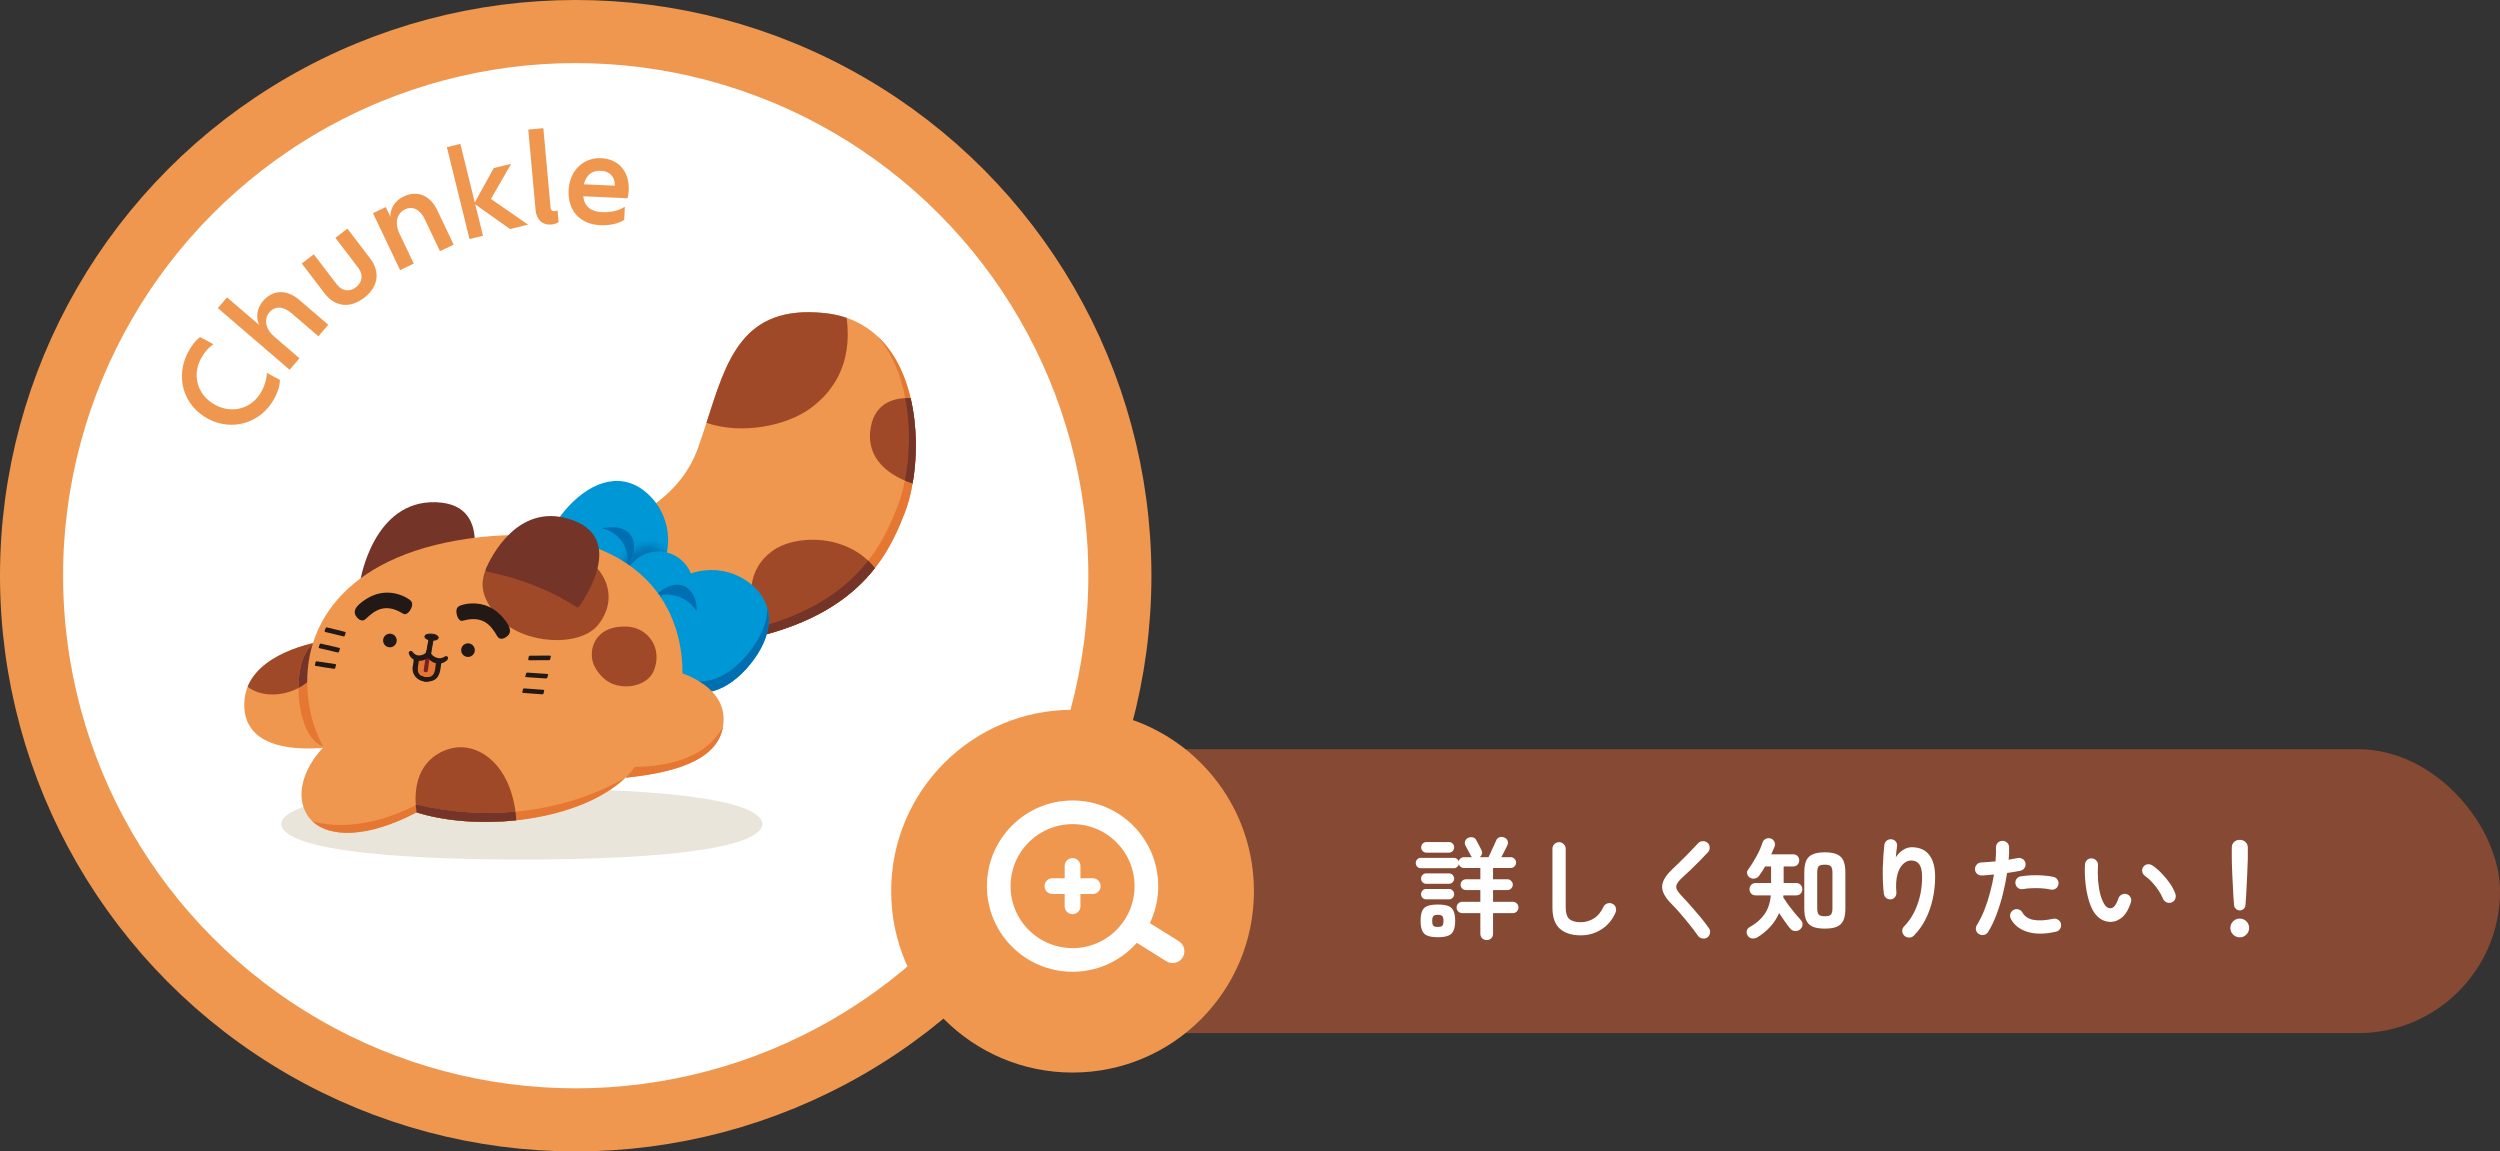 <svg width="317" height="146" viewBox="0 0 317 146" fill="none" xmlns="http://www.w3.org/2000/svg">
<rect x="0" y="0" width="317" height="146" fill="#333333" stroke="none"/>
<rect x="122" y="95" width="195" height="36" rx="18" fill="#864A34"/>
<path d="M188.52 119.204C188.296 119.204 188.105 119.129 187.946 118.98C187.787 118.831 187.708 118.635 187.708 118.392V115.788H185.426C185.23 115.788 185.057 115.718 184.908 115.578C184.768 115.438 184.698 115.265 184.698 115.06C184.698 114.864 184.768 114.696 184.908 114.556C185.057 114.416 185.23 114.346 185.426 114.346H187.708V112.862H185.888C185.701 112.862 185.538 112.797 185.398 112.666C185.267 112.526 185.202 112.363 185.202 112.176C185.202 111.989 185.267 111.831 185.398 111.7C185.538 111.56 185.701 111.49 185.888 111.49H187.708V110.062H185.636C185.487 110.062 185.351 110.02 185.23 109.936C185.109 109.843 185.025 109.731 184.978 109.6C184.941 109.731 184.866 109.847 184.754 109.95C184.642 110.043 184.511 110.09 184.362 110.09H180.162C179.985 110.09 179.831 110.025 179.7 109.894C179.579 109.763 179.518 109.609 179.518 109.432C179.518 109.255 179.579 109.101 179.7 108.97C179.831 108.839 179.985 108.774 180.162 108.774H184.362C184.502 108.774 184.628 108.816 184.74 108.9C184.852 108.984 184.927 109.091 184.964 109.222C185.001 109.063 185.081 108.937 185.202 108.844C185.323 108.741 185.468 108.69 185.636 108.69H186.658C186.621 108.653 186.583 108.615 186.546 108.578C186.518 108.541 186.495 108.499 186.476 108.452C186.439 108.368 186.378 108.251 186.294 108.102C186.21 107.943 186.126 107.785 186.042 107.626C185.958 107.458 185.883 107.318 185.818 107.206C185.725 107.029 185.711 106.847 185.776 106.66C185.841 106.473 185.963 106.338 186.14 106.254C186.327 106.161 186.518 106.133 186.714 106.17C186.919 106.207 187.073 106.319 187.176 106.506C187.241 106.618 187.316 106.758 187.4 106.926C187.493 107.094 187.582 107.262 187.666 107.43C187.75 107.589 187.815 107.719 187.862 107.822C187.937 107.99 187.951 108.153 187.904 108.312C187.857 108.461 187.769 108.587 187.638 108.69H188.744C188.8 108.578 188.87 108.429 188.954 108.242C189.047 108.046 189.141 107.841 189.234 107.626C189.337 107.411 189.43 107.211 189.514 107.024C189.607 106.828 189.673 106.679 189.71 106.576C189.794 106.371 189.934 106.235 190.13 106.17C190.335 106.095 190.541 106.105 190.746 106.198C190.951 106.282 191.091 106.417 191.166 106.604C191.241 106.791 191.231 106.982 191.138 107.178C191.063 107.346 190.947 107.579 190.788 107.878C190.639 108.167 190.499 108.438 190.368 108.69H191.558C191.745 108.69 191.903 108.76 192.034 108.9C192.174 109.031 192.244 109.189 192.244 109.376C192.244 109.563 192.174 109.726 192.034 109.866C191.903 109.997 191.745 110.062 191.558 110.062H189.318V111.49H191.138C191.325 111.49 191.483 111.56 191.614 111.7C191.754 111.831 191.824 111.989 191.824 112.176C191.824 112.363 191.754 112.526 191.614 112.666C191.483 112.797 191.325 112.862 191.138 112.862H189.318V114.346H191.824C192.02 114.346 192.188 114.416 192.328 114.556C192.468 114.696 192.538 114.864 192.538 115.06C192.538 115.265 192.468 115.438 192.328 115.578C192.188 115.718 192.02 115.788 191.824 115.788H189.318V118.392C189.318 118.635 189.239 118.831 189.08 118.98C188.931 119.129 188.744 119.204 188.52 119.204ZM182.318 118.84C181.758 118.84 181.319 118.775 181.002 118.644C180.685 118.523 180.461 118.308 180.33 118C180.199 117.701 180.134 117.291 180.134 116.768C180.134 116.227 180.199 115.807 180.33 115.508C180.461 115.209 180.685 114.999 181.002 114.878C181.319 114.757 181.758 114.696 182.318 114.696C182.878 114.696 183.317 114.757 183.634 114.878C183.951 114.999 184.175 115.209 184.306 115.508C184.446 115.807 184.516 116.227 184.516 116.768C184.516 117.291 184.446 117.701 184.306 118C184.175 118.308 183.951 118.523 183.634 118.644C183.317 118.775 182.878 118.84 182.318 118.84ZM180.862 108.116C180.685 108.116 180.531 108.051 180.4 107.92C180.269 107.78 180.204 107.621 180.204 107.444C180.204 107.257 180.269 107.099 180.4 106.968C180.531 106.837 180.685 106.772 180.862 106.772H183.718C183.905 106.772 184.063 106.837 184.194 106.968C184.325 107.099 184.39 107.257 184.39 107.444C184.39 107.621 184.325 107.78 184.194 107.92C184.063 108.051 183.905 108.116 183.718 108.116H180.862ZM180.834 114.038C180.657 114.038 180.503 113.973 180.372 113.842C180.251 113.711 180.19 113.557 180.19 113.38C180.19 113.203 180.251 113.049 180.372 112.918C180.503 112.787 180.657 112.722 180.834 112.722H183.746C183.923 112.722 184.073 112.787 184.194 112.918C184.325 113.049 184.39 113.203 184.39 113.38C184.39 113.557 184.325 113.711 184.194 113.842C184.073 113.973 183.923 114.038 183.746 114.038H180.834ZM180.834 112.064C180.657 112.064 180.503 111.999 180.372 111.868C180.251 111.737 180.19 111.583 180.19 111.406C180.19 111.229 180.251 111.075 180.372 110.944C180.503 110.813 180.657 110.748 180.834 110.748H183.746C183.923 110.748 184.073 110.813 184.194 110.944C184.325 111.075 184.39 111.229 184.39 111.406C184.39 111.583 184.325 111.737 184.194 111.868C184.073 111.999 183.923 112.064 183.746 112.064H180.834ZM182.318 117.538C182.607 117.538 182.799 117.487 182.892 117.384C182.985 117.281 183.032 117.076 183.032 116.768C183.032 116.469 182.985 116.269 182.892 116.166C182.799 116.054 182.607 115.998 182.318 115.998C182.038 115.998 181.847 116.054 181.744 116.166C181.651 116.269 181.604 116.469 181.604 116.768C181.604 117.076 181.651 117.281 181.744 117.384C181.847 117.487 182.038 117.538 182.318 117.538ZM200.448 118.602C199.328 118.602 198.446 118.327 197.802 117.776C197.167 117.216 196.85 116.32 196.85 115.088V107.626C196.85 107.393 196.929 107.197 197.088 107.038C197.256 106.87 197.457 106.786 197.69 106.786C197.923 106.786 198.119 106.87 198.278 107.038C198.446 107.197 198.53 107.393 198.53 107.626V115.088C198.53 115.779 198.684 116.259 198.992 116.53C199.309 116.801 199.795 116.936 200.448 116.936C201.027 116.936 201.568 116.782 202.072 116.474C202.585 116.166 203.001 115.671 203.318 114.99C203.421 114.775 203.584 114.631 203.808 114.556C204.032 114.481 204.247 114.495 204.452 114.598C204.667 114.691 204.807 114.85 204.872 115.074C204.947 115.298 204.937 115.517 204.844 115.732C204.433 116.656 203.831 117.365 203.038 117.86C202.254 118.355 201.391 118.602 200.448 118.602ZM216.492 118.868C216.305 118.999 216.095 119.041 215.862 118.994C215.629 118.957 215.447 118.849 215.316 118.672C214.999 118.215 214.639 117.739 214.238 117.244C213.846 116.749 213.454 116.278 213.062 115.83C212.67 115.373 212.315 114.985 211.998 114.668C211.447 114.127 211.079 113.618 210.892 113.142C210.705 112.666 210.71 112.195 210.906 111.728C211.102 111.252 211.489 110.743 212.068 110.202C212.264 110.025 212.497 109.801 212.768 109.53C213.048 109.259 213.342 108.97 213.65 108.662C213.958 108.354 214.257 108.046 214.546 107.738C214.835 107.43 215.097 107.155 215.33 106.912C215.489 106.744 215.685 106.66 215.918 106.66C216.161 106.651 216.366 106.725 216.534 106.884C216.702 107.033 216.786 107.229 216.786 107.472C216.795 107.705 216.721 107.906 216.562 108.074C216.235 108.429 215.871 108.807 215.47 109.208C215.078 109.6 214.695 109.978 214.322 110.342C213.949 110.697 213.627 110.995 213.356 111.238C212.992 111.574 212.749 111.863 212.628 112.106C212.516 112.339 212.516 112.573 212.628 112.806C212.749 113.039 212.973 113.329 213.3 113.674C213.617 114.001 213.977 114.393 214.378 114.85C214.789 115.307 215.199 115.783 215.61 116.278C216.021 116.773 216.38 117.244 216.688 117.692C216.828 117.869 216.875 118.075 216.828 118.308C216.791 118.551 216.679 118.737 216.492 118.868ZM231.388 117.748C230.753 117.748 230.245 117.669 229.862 117.51C229.479 117.342 229.204 117.071 229.036 116.698C228.868 116.325 228.784 115.825 228.784 115.2V110.622C228.784 109.997 228.868 109.497 229.036 109.124C229.204 108.751 229.479 108.485 229.862 108.326C230.245 108.158 230.753 108.074 231.388 108.074C232.032 108.074 232.541 108.158 232.914 108.326C233.297 108.485 233.572 108.751 233.74 109.124C233.908 109.497 233.992 109.997 233.992 110.622V115.214C233.992 115.839 233.908 116.339 233.74 116.712C233.572 117.076 233.297 117.342 232.914 117.51C232.541 117.669 232.032 117.748 231.388 117.748ZM222.834 118.854C222.629 118.975 222.405 119.022 222.162 118.994C221.919 118.966 221.733 118.845 221.602 118.63C221.481 118.434 221.443 118.233 221.49 118.028C221.537 117.823 221.663 117.664 221.868 117.552C222.643 117.123 223.259 116.591 223.716 115.956C224.173 115.321 224.449 114.514 224.542 113.534H222.624C222.391 113.534 222.199 113.459 222.05 113.31C221.91 113.151 221.84 112.965 221.84 112.75C221.84 112.535 221.91 112.353 222.05 112.204C222.199 112.045 222.391 111.966 222.624 111.966H224.57V109.866H223.814C223.693 110.081 223.567 110.291 223.436 110.496C223.305 110.692 223.179 110.874 223.058 111.042C222.927 111.219 222.75 111.336 222.526 111.392C222.302 111.448 222.087 111.411 221.882 111.28C221.714 111.177 221.602 111.028 221.546 110.832C221.49 110.627 221.523 110.445 221.644 110.286C222.017 109.782 222.372 109.222 222.708 108.606C223.053 107.981 223.315 107.388 223.492 106.828C223.567 106.613 223.702 106.459 223.898 106.366C224.094 106.263 224.304 106.249 224.528 106.324C224.743 106.389 224.897 106.525 224.99 106.73C225.083 106.926 225.093 107.131 225.018 107.346C224.953 107.505 224.883 107.668 224.808 107.836C224.743 108.004 224.673 108.167 224.598 108.326H227.37C227.603 108.326 227.79 108.401 227.93 108.55C228.07 108.699 228.14 108.881 228.14 109.096C228.14 109.311 228.07 109.493 227.93 109.642C227.79 109.791 227.603 109.866 227.37 109.866H226.166V111.966H227.748C227.991 111.966 228.182 112.045 228.322 112.204C228.462 112.353 228.532 112.535 228.532 112.75C228.532 112.965 228.462 113.151 228.322 113.31C228.182 113.459 227.991 113.534 227.748 113.534H226.138C226.138 113.571 226.133 113.613 226.124 113.66C226.124 113.697 226.119 113.735 226.11 113.772C226.297 114.071 226.521 114.402 226.782 114.766C227.053 115.121 227.328 115.471 227.608 115.816C227.888 116.152 228.135 116.437 228.35 116.67C228.518 116.847 228.588 117.048 228.56 117.272C228.541 117.487 228.443 117.673 228.266 117.832C228.079 118 227.865 118.075 227.622 118.056C227.379 118.047 227.179 117.949 227.02 117.762C226.815 117.519 226.586 117.221 226.334 116.866C226.082 116.511 225.835 116.147 225.592 115.774C225.312 116.418 224.939 116.997 224.472 117.51C224.005 118.023 223.459 118.471 222.834 118.854ZM231.388 116.18C231.78 116.18 232.037 116.11 232.158 115.97C232.289 115.821 232.354 115.545 232.354 115.144V110.678C232.354 110.267 232.289 109.992 232.158 109.852C232.037 109.712 231.78 109.642 231.388 109.642C230.987 109.642 230.725 109.712 230.604 109.852C230.483 109.992 230.422 110.267 230.422 110.678V115.13C230.422 115.531 230.483 115.807 230.604 115.956C230.725 116.105 230.987 116.18 231.388 116.18ZM241.482 118.658C241.314 118.499 241.221 118.303 241.202 118.07C241.193 117.837 241.272 117.636 241.44 117.468C242.149 116.749 242.705 115.844 243.106 114.752C243.517 113.66 243.722 112.47 243.722 111.182C243.722 110.454 243.605 109.927 243.372 109.6C243.139 109.273 242.793 109.11 242.336 109.11C241.963 109.11 241.617 109.264 241.3 109.572C240.983 109.871 240.745 110.319 240.586 110.916C240.427 111.513 240.385 112.265 240.46 113.17C240.479 113.385 240.418 113.581 240.278 113.758C240.147 113.926 239.975 114.019 239.76 114.038C239.536 114.057 239.34 114.001 239.172 113.87C239.013 113.739 238.915 113.567 238.878 113.352C238.813 112.867 238.771 112.335 238.752 111.756C238.733 111.168 238.729 110.585 238.738 110.006C238.757 109.418 238.785 108.877 238.822 108.382C238.859 107.878 238.897 107.463 238.934 107.136C238.962 106.912 239.065 106.73 239.242 106.59C239.419 106.45 239.62 106.394 239.844 106.422C240.077 106.45 240.259 106.548 240.39 106.716C240.53 106.884 240.581 107.089 240.544 107.332C240.525 107.5 240.497 107.715 240.46 107.976C240.432 108.237 240.409 108.485 240.39 108.718C240.605 108.354 240.894 108.051 241.258 107.808C241.622 107.556 242 107.43 242.392 107.43C243.391 107.43 244.137 107.757 244.632 108.41C245.127 109.054 245.374 109.978 245.374 111.182C245.374 112.143 245.271 113.081 245.066 113.996C244.87 114.901 244.571 115.751 244.17 116.544C243.778 117.328 243.283 118.023 242.686 118.63C242.527 118.798 242.327 118.882 242.084 118.882C241.851 118.891 241.65 118.817 241.482 118.658ZM250.946 118.448C250.741 118.327 250.61 118.154 250.554 117.93C250.507 117.706 250.545 117.496 250.666 117.3C251.03 116.712 251.352 116.063 251.632 115.354C251.912 114.645 252.15 113.907 252.346 113.142C252.551 112.377 252.715 111.625 252.836 110.888C252.565 110.916 252.299 110.939 252.038 110.958C251.786 110.977 251.548 110.995 251.324 111.014C251.091 111.023 250.885 110.958 250.708 110.818C250.54 110.669 250.447 110.477 250.428 110.244C250.419 110.011 250.489 109.81 250.638 109.642C250.787 109.465 250.979 109.371 251.212 109.362C251.483 109.343 251.772 109.325 252.08 109.306C252.397 109.287 252.715 109.259 253.032 109.222C253.06 108.905 253.079 108.601 253.088 108.312C253.097 108.023 253.097 107.747 253.088 107.486C253.079 107.253 253.149 107.052 253.298 106.884C253.457 106.716 253.653 106.627 253.886 106.618C254.119 106.609 254.32 106.683 254.488 106.842C254.656 106.991 254.745 107.183 254.754 107.416C254.763 107.649 254.763 107.901 254.754 108.172C254.745 108.433 254.726 108.713 254.698 109.012C255.118 108.937 255.496 108.867 255.832 108.802C256.056 108.755 256.266 108.793 256.462 108.914C256.658 109.035 256.779 109.208 256.826 109.432C256.873 109.665 256.831 109.875 256.7 110.062C256.579 110.249 256.406 110.365 256.182 110.412C255.949 110.459 255.687 110.505 255.398 110.552C255.118 110.599 254.819 110.645 254.502 110.692C254.371 111.541 254.194 112.423 253.97 113.338C253.746 114.243 253.475 115.116 253.158 115.956C252.85 116.787 252.495 117.524 252.094 118.168C251.973 118.364 251.8 118.49 251.576 118.546C251.352 118.602 251.142 118.569 250.946 118.448ZM260.69 118.14C259.299 118.457 258.105 118.467 257.106 118.168C256.117 117.869 255.407 117.319 254.978 116.516C254.875 116.311 254.852 116.101 254.908 115.886C254.973 115.662 255.109 115.494 255.314 115.382C255.519 115.27 255.729 115.247 255.944 115.312C256.168 115.377 256.336 115.513 256.448 115.718C256.728 116.213 257.199 116.521 257.862 116.642C258.525 116.763 259.351 116.717 260.34 116.502C260.573 116.455 260.783 116.497 260.97 116.628C261.166 116.749 261.287 116.922 261.334 117.146C261.381 117.379 261.339 117.594 261.208 117.79C261.087 117.977 260.914 118.093 260.69 118.14ZM260.004 112.792C259.687 112.717 259.323 112.666 258.912 112.638C258.511 112.61 258.1 112.605 257.68 112.624C257.269 112.633 256.882 112.671 256.518 112.736C256.294 112.773 256.089 112.731 255.902 112.61C255.725 112.479 255.613 112.307 255.566 112.092C255.519 111.868 255.557 111.663 255.678 111.476C255.809 111.28 255.986 111.163 256.21 111.126C256.649 111.051 257.111 111.005 257.596 110.986C258.091 110.967 258.581 110.977 259.066 111.014C259.551 111.042 259.995 111.103 260.396 111.196C260.62 111.243 260.788 111.364 260.9 111.56C261.021 111.756 261.054 111.966 260.998 112.19C260.951 112.405 260.83 112.573 260.634 112.694C260.438 112.806 260.228 112.839 260.004 112.792ZM267.718 116.894C267.289 116.913 266.878 116.815 266.486 116.6C266.094 116.385 265.749 116.04 265.45 115.564C265.198 115.144 264.983 114.612 264.806 113.968C264.629 113.324 264.503 112.629 264.428 111.882C264.353 111.126 264.335 110.375 264.372 109.628C264.391 109.395 264.479 109.203 264.638 109.054C264.806 108.895 265.007 108.825 265.24 108.844C265.473 108.853 265.665 108.947 265.814 109.124C265.973 109.292 266.043 109.493 266.024 109.726C265.987 110.379 265.991 111.019 266.038 111.644C266.085 112.26 266.173 112.825 266.304 113.338C266.435 113.842 266.598 114.262 266.794 114.598C267.009 114.981 267.279 115.172 267.606 115.172C268.007 115.163 268.343 114.743 268.614 113.912C268.689 113.697 268.829 113.539 269.034 113.436C269.239 113.324 269.454 113.305 269.678 113.38C269.893 113.445 270.051 113.585 270.154 113.8C270.257 114.005 270.271 114.215 270.196 114.43C269.935 115.251 269.585 115.863 269.146 116.264C268.707 116.656 268.231 116.866 267.718 116.894ZM275.348 114.43C275.124 114.514 274.905 114.505 274.69 114.402C274.485 114.299 274.34 114.141 274.256 113.926C274.116 113.581 273.925 113.231 273.682 112.876C273.449 112.521 273.183 112.185 272.884 111.868C272.595 111.551 272.296 111.285 271.988 111.07C271.801 110.939 271.685 110.757 271.638 110.524C271.591 110.291 271.643 110.081 271.792 109.894C271.941 109.707 272.123 109.605 272.338 109.586C272.562 109.567 272.772 109.628 272.968 109.768C273.36 110.039 273.743 110.37 274.116 110.762C274.499 111.154 274.844 111.574 275.152 112.022C275.46 112.47 275.689 112.909 275.838 113.338C275.913 113.553 275.903 113.772 275.81 113.996C275.717 114.211 275.563 114.355 275.348 114.43ZM284 115.438C283.813 115.438 283.65 115.373 283.51 115.242C283.37 115.111 283.291 114.948 283.272 114.752C283.244 114.397 283.216 113.991 283.188 113.534C283.169 113.077 283.146 112.61 283.118 112.134C283.09 111.649 283.067 111.187 283.048 110.748C283.029 110.309 283.015 109.922 283.006 109.586C282.997 109.25 282.992 109.003 282.992 108.844V107.458C282.992 107.187 283.085 106.959 283.272 106.772C283.468 106.585 283.711 106.492 284 106.492C284.299 106.492 284.541 106.585 284.728 106.772C284.924 106.959 285.022 107.187 285.022 107.458V108.844C285.022 109.003 285.013 109.25 284.994 109.586C284.985 109.922 284.971 110.309 284.952 110.748C284.933 111.187 284.91 111.649 284.882 112.134C284.863 112.61 284.84 113.077 284.812 113.534C284.784 113.991 284.756 114.397 284.728 114.752C284.719 114.948 284.644 115.111 284.504 115.242C284.364 115.373 284.196 115.438 284 115.438ZM284 118.854C283.673 118.854 283.393 118.737 283.16 118.504C282.927 118.271 282.81 117.991 282.81 117.664C282.81 117.337 282.927 117.057 283.16 116.824C283.393 116.591 283.673 116.474 284 116.474C284.327 116.474 284.607 116.591 284.84 116.824C285.073 117.057 285.19 117.337 285.19 117.664C285.19 117.991 285.073 118.271 284.84 118.504C284.607 118.737 284.327 118.854 284 118.854Z" fill="white"/>
<circle cx="73" cy="73" r="69" fill="white" stroke="#EF974E" stroke-width="8"/>
<circle cx="136" cy="113" r="23" fill="#EF974E"/>
<path d="M133.445 112.361H138.556" stroke="white" stroke-width="2" stroke-linecap="round"/>
<path d="M136 114.916V109.805" stroke="white" stroke-width="2" stroke-linecap="round"/>
<circle cx="136.002" cy="112.361" r="9.361" stroke="white" stroke-width="3"/>
<path d="M144.867 118.23L148.683 120.615" stroke="white" stroke-width="3" stroke-linecap="round"/>
<path d="M33.839 47.285L35.488 48.171C35.494 48.937 35.199 49.758 34.79 50.52C33.125 53.621 29.476 54.767 26.361 53.095C23.203 51.399 22.193 47.733 23.866 44.618C24.275 43.857 24.767 43.177 25.381 42.744L27.058 43.644C26.423 44.084 25.912 44.663 25.481 45.467C24.315 47.638 25.058 50.143 27.299 51.347C29.527 52.543 32.012 51.77 33.177 49.599C33.609 48.796 33.809 48.05 33.839 47.285ZM33.361 38.156C34.571 36.748 36.344 36.648 37.934 38.013L41.624 41.183L40.373 42.639L36.987 39.73C35.919 38.813 34.872 38.779 34.174 39.592C33.423 40.466 33.642 41.709 34.783 42.689L37.975 45.431L36.723 46.887L27.621 39.067L28.789 37.708L32.855 41.201C32.434 40.291 32.538 39.114 33.361 38.156ZM46.164 37.769C44.383 39.129 42.481 38.931 41.15 37.189L38.266 33.412L39.792 32.247L42.696 36.049C43.346 36.901 44.295 37.062 45.134 36.421C45.973 35.78 46.08 34.813 45.429 33.961L42.526 30.159L44.052 28.994L46.936 32.77C48.266 34.512 47.944 36.41 46.164 37.769ZM51.195 24.906C52.871 24.109 54.534 24.736 55.434 26.629L57.522 31.022L55.788 31.846L53.871 27.815C53.267 26.543 52.324 26.088 51.356 26.548C50.315 27.043 50.012 28.268 50.658 29.626L52.465 33.426L50.731 34.251L47.295 27.026L48.914 26.256L49.505 27.499C49.468 26.489 50.039 25.456 51.195 24.906ZM66.961 28.483L64.677 29.046L60.264 25.915L61.244 29.892L59.535 30.313L56.663 18.662L58.371 18.241L60.202 25.667L62.607 21.317L64.813 20.773L62.253 25.227L66.961 28.483ZM69.945 28.468C68.781 28.574 68.024 27.84 67.919 26.693L66.984 16.431L68.896 16.257L69.811 26.295C69.844 26.662 70.05 26.804 70.337 26.778C70.496 26.763 70.606 26.737 70.696 26.665L70.831 28.146C70.637 28.309 70.295 28.436 69.945 28.468ZM79.721 24.154C79.705 24.522 79.657 24.872 79.581 25.141L73.954 24.885C74.118 26.222 74.939 26.836 76.345 26.9C77.592 26.956 78.567 26.648 79.227 26.214L79.152 27.876C78.31 28.43 77.117 28.601 76.126 28.555C73.569 28.439 71.98 26.749 72.099 24.128C72.212 21.634 73.97 19.953 76.24 20.056C78.318 20.15 79.836 21.629 79.721 24.154ZM76.135 21.653C75.08 21.605 74.317 22.195 74.039 23.367L77.971 23.546C77.947 22.328 77.286 21.705 76.135 21.653Z" fill="#EF974E"/>
<path d="M96.68 104.485C96.618 105.846 93.958 107.025 88.613 107.807C83.332 108.598 75.364 108.991 66.168 109C56.972 108.991 49.004 108.597 43.723 107.807C38.377 107.025 35.718 105.846 35.656 104.485C35.718 103.124 38.378 101.945 43.723 101.162C49.004 100.371 56.972 99.978 66.168 99.969C75.364 99.978 83.332 100.372 88.613 101.162C93.959 101.944 96.618 103.123 96.68 104.485Z" fill="#EAE5DA"/>
<g clip-path="url(#clip0_10801_15)">
<path d="M41.078 81.277C41.078 81.277 31.131 82.621 30.975 89.176C30.78 97.309 44.076 94.404 44.076 94.404L41.08 81.274L41.078 81.277Z" fill="#EF974E"/>
<path d="M31.4 87.08C34.714 89.647 41.851 86.985 41.077 81.278C41.077 81.278 33.325 82.324 31.4 87.08Z" fill="#A04928"/>
<path d="M41.692 81.434C36.143 79.779 36.841 95.966 42.262 94.678L41.692 81.434Z" fill="#E67732"/>
<path d="M40.811 81.317C40.672 81.342 40.481 81.377 40.249 81.421C38.632 81.971 37.855 84.512 37.846 87.234C39.897 86.168 41.437 84.109 41.078 81.314C40.986 81.31 40.898 81.308 40.81 81.312L40.811 81.317Z" fill="#743428"/>
<path d="M67.764 68.895C67.764 68.895 84.368 68.292 88.497 56.831C91.748 47.794 92.645 38.446 104.572 39.699C117.053 41.011 117.519 57.783 114.725 65.005C111.928 72.225 106.193 83.806 74.819 82.171L67.764 68.895Z" fill="#EF974E"/>
<path d="M111.299 42.674C116.198 48.382 115.902 58.802 113.853 64.093C111.069 71.283 105.366 82.794 74.344 81.28L74.822 82.174C106.195 83.803 111.931 72.228 114.728 65.008C116.889 59.417 117.097 48.108 111.299 42.674Z" fill="#E67732"/>
<path d="M97.889 69.898C94.858 72.129 94.302 76.024 96.956 80.496C104.164 78.571 108.327 75.37 110.931 72.039C107.625 67.757 100.976 67.626 97.883 69.899L97.889 69.898Z" fill="#A04928"/>
<path d="M96.96 80.492C104.169 78.567 108.331 75.366 110.935 72.035C110.672 71.697 110.387 71.381 110.087 71.091C107.523 74.382 103.441 77.549 96.413 79.486C96.578 79.815 96.759 80.151 96.962 80.489L96.96 80.492Z" fill="#743428"/>
<path d="M110.413 54.18C109.566 59.008 114.247 60.841 115.717 61.292C116.284 58.044 116.316 54.103 115.461 50.48C113.74 50.407 111 50.838 110.413 54.186L110.413 54.18Z" fill="#A04928"/>
<path d="M89.58 53.614C94.003 55.142 99.717 54.034 102.831 51.726C105.586 49.682 108.125 46.207 107.358 40.306C106.507 40.013 105.58 39.807 104.573 39.7C94.062 38.593 92.119 45.725 89.58 53.614Z" fill="#A04928"/>
<path d="M82.557 73.949C79.541 77.144 74.506 77.293 71.311 74.277C68.116 71.262 69.139 67.331 72.154 64.135C75.17 60.941 79.033 59.688 82.228 62.703C85.423 65.719 85.572 70.754 82.557 73.949Z" fill="#0097D6"/>
<path d="M76.293 66.99C76.293 66.99 79.654 67.507 79.634 71.458C81.15 69.535 80.626 66.101 76.293 66.99Z" fill="#006FB1"/>
<mask id="mask0_10801_15" style="mask-type:luminance" maskUnits="userSpaceOnUse" x="78" y="69" width="7" height="7">
<path d="M79.082 75.433C78.239 73.161 78.815 70.289 81.076 69.488C83.002 68.807 84.436 69.899 84.643 70.504C84.986 71.511 79.913 77.682 79.084 75.43L79.082 75.433Z" fill="white"/>
</mask>
<g mask="url(#mask0_10801_15)">
<path d="M82.51 73.917C79.495 77.112 74.459 77.261 71.264 74.246C68.069 71.231 69.092 67.299 72.108 64.104C75.123 60.909 78.987 59.656 82.181 62.672C85.376 65.687 85.525 70.722 82.51 73.917Z" fill="#006FB1"/>
</g>
<path d="M80.807 77.905C82.764 79.382 85.547 78.994 87.024 77.037C88.501 75.081 88.112 72.298 86.156 70.821C84.199 69.344 81.416 69.732 79.939 71.689C78.462 73.645 78.851 76.428 80.807 77.905Z" fill="#0097D6"/>
<path d="M84.015 75.225C81.249 78.638 81.775 83.649 85.189 86.415C88.602 89.181 92.362 87.641 95.129 84.228C97.895 80.815 98.618 76.818 95.205 74.052C91.792 71.285 86.781 71.812 84.015 75.225Z" fill="#0097D6"/>
<path d="M83.101 75.522C83.101 75.522 86.532 74.596 88.315 77.513C88.569 75.076 86.288 72.456 83.101 75.522Z" fill="#006FB1"/>
<path d="M97.293 77.074C97.325 78.934 96.421 80.945 94.92 82.794C92.224 86.121 88.631 87.683 85.471 85.123C82.433 82.659 81.969 78.154 84.332 74.851C84.224 74.969 84.116 75.092 84.014 75.22C81.248 78.633 81.775 83.644 85.188 86.41C88.601 89.176 92.362 87.636 95.128 84.223C96.997 81.919 97.931 79.347 97.295 77.071L97.293 77.074Z" fill="#006FB1"/>
<path d="M45.676 73.671C45.676 73.671 47.278 63.409 55.277 63.682C63.275 63.954 59.146 73.95 59.146 73.95L45.678 73.668L45.676 73.671Z" fill="#743428"/>
<path d="M86.532 85.378C86.541 84.647 86.509 83.909 86.424 83.162C85.336 73.398 76.928 66.322 60.775 68.123C44.62 69.927 37.979 78.685 39.069 88.445C39.321 90.715 39.975 92.835 41.024 94.735C38.421 97.463 37.459 100.846 38.906 103.255C40.631 106.124 45.766 106.708 52.815 103.007C61.07 105.569 73.609 104.036 79.291 98.61C84.965 98.031 90.891 96.629 91.664 92.19C92.349 88.263 88.916 86.27 86.531 85.373L86.532 85.378Z" fill="#EF974E"/>
<path d="M65.461 104.011C65.421 102.968 65.237 101.871 64.916 100.776C63.519 95.98 59.931 94.12 57.06 94.93C54.645 95.611 52.091 97.792 52.817 103.014C56.507 104.158 61.054 104.484 65.461 104.011Z" fill="#A04928"/>
<path d="M52.839 102.03C44.924 106.105 39.633 104.136 39.574 104.101C41.75 106.207 46.517 106.32 52.814 103.014C61.07 105.576 73.608 104.043 79.29 98.617C72.945 102.331 63.371 104.49 52.836 102.033L52.839 102.03Z" fill="#E67732"/>
<path d="M91.664 92.196C89.555 95.955 85.153 97.181 80.453 97.243C79.907 98.163 79.288 98.614 79.288 98.614C84.963 98.034 90.889 96.632 91.661 92.193L91.664 92.196Z" fill="#E67732"/>
<path d="M75.057 82.65C75.003 83.363 74.997 84.515 76.51 85.972C78.345 87.736 81.989 87.21 82.88 85.099C84.094 82.215 82.171 79.597 79.568 79.457C76.226 79.278 75.164 81.28 75.057 82.65Z" fill="#A04928"/>
<path d="M61.402 72.757C61.095 73.837 60.754 75.604 63.273 78.364C66.33 81.709 73.541 82.145 75.862 79.204C79.034 75.18 76.055 70.492 71.046 69.389C64.618 67.968 61.991 70.688 61.399 72.76L61.402 72.757Z" fill="#A04928"/>
<path d="M61.843 72.52C65.55 73.218 69.846 74.821 73.034 76.948C73.172 77.042 73.36 77.005 73.457 76.869C74.479 75.416 79.316 67.925 72.088 65.78C65.663 63.872 62.334 70.462 61.619 72.096C61.542 72.278 61.65 72.484 61.846 72.522L61.843 72.52Z" fill="#743428"/>
<path d="M52.841 102.029C52.801 102.049 52.762 102.069 52.719 102.092C52.741 102.387 52.772 102.695 52.817 103.013C56.506 104.158 61.054 104.483 65.461 104.01C65.448 103.651 65.414 103.286 65.368 102.917C61.471 103.277 57.239 103.055 52.841 102.029Z" fill="#743428"/>
<path d="M114.787 50.476C115.477 54.055 115.356 57.849 114.741 60.936C115.131 61.1 115.468 61.215 115.72 61.291C116.287 58.043 116.319 54.102 115.463 50.478C115.252 50.468 115.021 50.469 114.784 50.48L114.787 50.476Z" fill="#743428"/>
<g clip-path="url(#clip1_10801_15)">
<path d="M64.323 80.669C64.636 80.412 64.896 79.958 64.344 79.079C63.22 77.35 61.621 76.332 59.421 76.541C58.963 76.594 58.63 76.688 58.416 76.764C58.118 76.87 57.789 77.077 57.885 77.751C57.885 77.751 57.904 77.898 57.952 78.064C58.002 78.239 58.099 78.384 58.099 78.384C58.345 78.809 58.574 78.745 58.896 78.655C61.29 78.055 62.271 79.322 63.038 80.648C63.45 81.347 64.151 80.811 64.323 80.671L64.323 80.669Z" fill="#221815"/>
</g>
<g clip-path="url(#clip2_10801_15)">
<path d="M59.342 83.301C58.865 83.302 58.476 82.915 58.475 82.438C58.475 81.961 58.862 81.573 59.339 81.572C59.815 81.571 60.204 81.958 60.205 82.435C60.206 82.912 59.818 83.3 59.342 83.301Z" fill="#221815"/>
</g>
<g clip-path="url(#clip3_10801_15)">
<path d="M45.151 78.132C44.921 77.798 44.798 77.29 45.572 76.599C47.133 75.25 48.952 74.717 51.008 75.529C51.432 75.708 51.727 75.891 51.91 76.023C52.168 76.207 52.426 76.498 52.146 77.119C52.146 77.119 52.087 77.254 51.995 77.401C51.899 77.554 51.765 77.667 51.765 77.667C51.41 78.007 51.208 77.882 50.924 77.706C48.791 76.464 47.497 77.408 46.391 78.468C45.801 79.025 45.276 78.315 45.15 78.134L45.151 78.132Z" fill="#221815"/>
</g>
<g clip-path="url(#clip4_10801_15)">
<path d="M49.198 82.045C49.656 82.178 50.137 81.914 50.27 81.456C50.403 80.998 50.139 80.517 49.682 80.384C49.225 80.251 48.743 80.515 48.61 80.973C48.476 81.43 48.74 81.911 49.198 82.045Z" fill="#221815"/>
</g>
<g clip-path="url(#clip5_10801_15)">
<path d="M67.074 83.72C67.923 83.723 68.771 83.721 69.619 83.714C69.679 83.714 69.743 83.67 69.759 83.616C69.797 83.487 69.825 83.357 69.838 83.228C69.844 83.175 69.797 83.132 69.738 83.131C68.89 83.128 68.041 83.13 67.193 83.137C67.134 83.137 67.07 83.181 67.053 83.235C67.015 83.364 66.988 83.493 66.974 83.622C66.969 83.676 67.015 83.719 67.074 83.72Z" fill="#221815"/>
<path d="M66.693 85.859C67.552 85.918 68.405 85.978 69.246 86.03C69.305 86.034 69.37 85.993 69.389 85.94C69.435 85.813 69.474 85.686 69.506 85.559C69.52 85.507 69.48 85.46 69.419 85.456C68.56 85.396 67.706 85.336 66.865 85.285C66.806 85.281 66.741 85.321 66.722 85.374C66.676 85.501 66.637 85.629 66.605 85.756C66.592 85.809 66.632 85.854 66.693 85.859Z" fill="#221815"/>
<path d="M66.313 87.861C67.142 87.924 67.965 87.987 68.776 88.041C68.833 88.045 68.893 88.005 68.909 87.953C68.948 87.825 68.98 87.698 69.006 87.571C69.016 87.518 68.976 87.472 68.918 87.468C68.089 87.404 67.266 87.341 66.455 87.287C66.398 87.283 66.338 87.323 66.322 87.376C66.283 87.503 66.251 87.63 66.225 87.757C66.215 87.81 66.255 87.856 66.313 87.861Z" fill="#221815"/>
<path d="M41.228 80.132C42.006 80.308 42.788 80.499 43.572 80.696C43.627 80.71 43.687 80.678 43.705 80.626C43.747 80.499 43.79 80.373 43.832 80.248C43.849 80.195 43.819 80.142 43.763 80.127C42.982 79.924 42.203 79.728 41.429 79.551C41.374 79.538 41.316 79.572 41.297 79.625C41.252 79.754 41.208 79.884 41.163 80.012C41.144 80.067 41.174 80.119 41.229 80.132L41.228 80.132Z" fill="#221815"/>
<path d="M40.479 82.186C41.265 82.368 42.051 82.555 42.836 82.735C42.892 82.748 42.952 82.715 42.97 82.661C43.015 82.533 43.059 82.404 43.104 82.276C43.123 82.223 43.092 82.169 43.037 82.156C42.252 81.973 41.465 81.787 40.681 81.608C40.625 81.595 40.565 81.628 40.547 81.682C40.502 81.81 40.457 81.938 40.413 82.066C40.394 82.119 40.425 82.173 40.48 82.186L40.479 82.186Z" fill="#221815"/>
<path d="M40.009 84.435C40.801 84.572 41.591 84.698 42.378 84.804C42.433 84.811 42.49 84.773 42.504 84.718C42.537 84.585 42.571 84.453 42.604 84.321C42.617 84.266 42.584 84.215 42.528 84.208C41.736 84.102 40.942 83.98 40.147 83.851C40.091 83.841 40.034 83.878 40.022 83.932C39.991 84.062 39.96 84.191 39.929 84.32C39.916 84.374 39.952 84.426 40.008 84.436L40.009 84.435Z" fill="#221815"/>
</g>
<path d="M54.689 81.175C55.155 81.219 55.549 81.083 55.57 80.871C55.59 80.659 55.228 80.451 54.762 80.406C54.296 80.362 53.902 80.498 53.881 80.711C53.861 80.923 54.223 81.131 54.689 81.175Z" fill="#221815"/>
<path d="M53.988 81.002C53.944 80.968 53.91 80.933 53.879 80.895C53.827 80.825 53.808 80.751 53.821 80.681C53.866 80.436 54.292 80.289 54.797 80.346C55.147 80.385 55.44 80.512 55.563 80.68C55.615 80.749 55.634 80.823 55.621 80.893C55.576 81.138 55.15 81.286 54.645 81.228C54.374 81.198 54.137 81.115 53.985 80.999L53.988 81.002ZM55.388 80.667C55.255 80.566 55.037 80.492 54.788 80.464C54.324 80.412 53.97 80.549 53.944 80.704C53.935 80.742 53.949 80.783 53.981 80.827C54.082 80.963 54.351 81.076 54.663 81.112C55.128 81.164 55.481 81.026 55.508 80.872C55.516 80.834 55.502 80.793 55.471 80.749C55.449 80.718 55.42 80.691 55.388 80.667Z" fill="#221815"/>
<path d="M54.422 83.849L53.899 83.788L54.442 80.802L54.965 80.857L54.422 83.849Z" fill="#221815"/>
<path d="M53.829 83.841L54.393 80.735L55.035 80.81L54.471 83.916L53.829 83.841ZM54.491 80.864L53.968 83.736L54.373 83.782L54.895 80.909L54.491 80.864Z" fill="#221815"/>
<path d="M55.688 83.603L55.473 85.077C55.36 85.854 54.659 86.248 53.879 86.132C53.101 86.019 52.538 85.444 52.653 84.664L52.868 83.19L55.691 83.6L55.688 83.603Z" fill="#E67732"/>
<path d="M53.955 85.235C53.883 85.225 53.815 85.209 53.77 85.15C53.729 85.099 53.719 85.032 53.727 84.969L53.969 83.301C53.977 83.237 54.003 83.177 54.06 83.14C54.123 83.097 54.192 83.105 54.261 83.112C54.33 83.119 54.401 83.138 54.446 83.197C54.488 83.248 54.497 83.315 54.489 83.379L54.247 85.047C54.239 85.11 54.213 85.171 54.156 85.207C54.094 85.25 54.024 85.243 53.955 85.235Z" fill="#782123"/>
<path d="M53.138 83.593C53.04 84.581 52.558 85.564 53.917 85.877C54.247 85.936 54.174 86.435 53.843 86.399C52.775 86.306 52.099 85.352 52.371 84.311C52.474 83.964 52.334 83.19 52.869 83.235C53.041 83.265 53.154 83.425 53.138 83.593Z" fill="#221815"/>
<path d="M55.96 84.004C55.848 84.892 55.812 86.017 54.788 86.336C54.48 86.433 53.578 86.59 53.623 86.095C53.647 85.958 53.775 85.861 53.911 85.878C55.304 85.962 55.12 84.885 55.307 83.91C55.381 83.502 55.999 83.594 55.954 84.004L55.96 84.004Z" fill="#221815"/>
<path d="M54.388 86.113L54.429 85.84C54.429 85.84 54.264 85.9 53.925 85.848C53.582 85.799 53.443 85.694 53.443 85.694L53.401 85.967L54.39 86.11L54.388 86.113Z" fill="#221815"/>
<path d="M54.45 86.416C54.45 86.416 54.255 86.469 53.843 86.407C53.425 86.346 53.243 86.238 53.243 86.238L54.452 86.413L54.45 86.416Z" fill="#221815"/>
<path d="M53.884 82.87C54.029 82.77 54.098 82.613 54.123 82.447L54.407 82.487L54.344 82.928L53.884 82.87Z" fill="#221815"/>
<path d="M54.739 82.994C54.625 82.867 54.666 82.694 54.688 82.526L54.404 82.486L54.341 82.927L54.739 82.994Z" fill="#221815"/>
<path d="M54.538 83.1C53.89 84.057 52.207 84.073 51.84 82.874C51.739 82.598 52.138 82.401 52.302 82.639C52.415 82.794 52.54 82.918 52.679 82.999C53.141 83.252 53.732 83.045 54.099 82.704C54.359 82.451 54.763 82.816 54.541 83.102L54.538 83.1Z" fill="#221815"/>
<path d="M54.58 82.818C55.024 83.393 55.783 83.702 56.428 83.231C56.55 83.154 56.71 83.195 56.783 83.315C56.96 83.663 56.383 83.971 56.094 84.076C55.561 84.267 54.937 84.076 54.537 83.714C54.306 83.505 53.738 82.956 54.188 82.683C54.341 82.613 54.501 82.684 54.58 82.818Z" fill="#221815"/>
</g>
<defs>
<clipPath id="clip0_10801_15">
<rect width="54.622" height="92.335" fill="white" transform="translate(81.633 20.199) rotate(37.05)"/>
</clipPath>
<clipPath id="clip1_10801_15">
<rect width="6.793" height="4.49" fill="white" transform="matrix(-1 0.002 0.002 1 64.66 76.506)"/>
</clipPath>
<clipPath id="clip2_10801_15">
<rect width="1.729" height="1.729" fill="white" transform="matrix(-1 0.002 0.002 1 60.203 81.57)"/>
</clipPath>
<clipPath id="clip3_10801_15">
<rect width="6.793" height="4.49" fill="white" transform="translate(45.984 74.039) rotate(16.24)"/>
</clipPath>
<clipPath id="clip4_10801_15">
<rect width="1.729" height="1.729" fill="white" transform="translate(48.852 80.143) rotate(16.24)"/>
</clipPath>
<clipPath id="clip5_10801_15">
<rect width="30.036" height="8.662" fill="white" transform="translate(39.859 79.49) rotate(-0.1)"/>
</clipPath>
</defs>
</svg>
